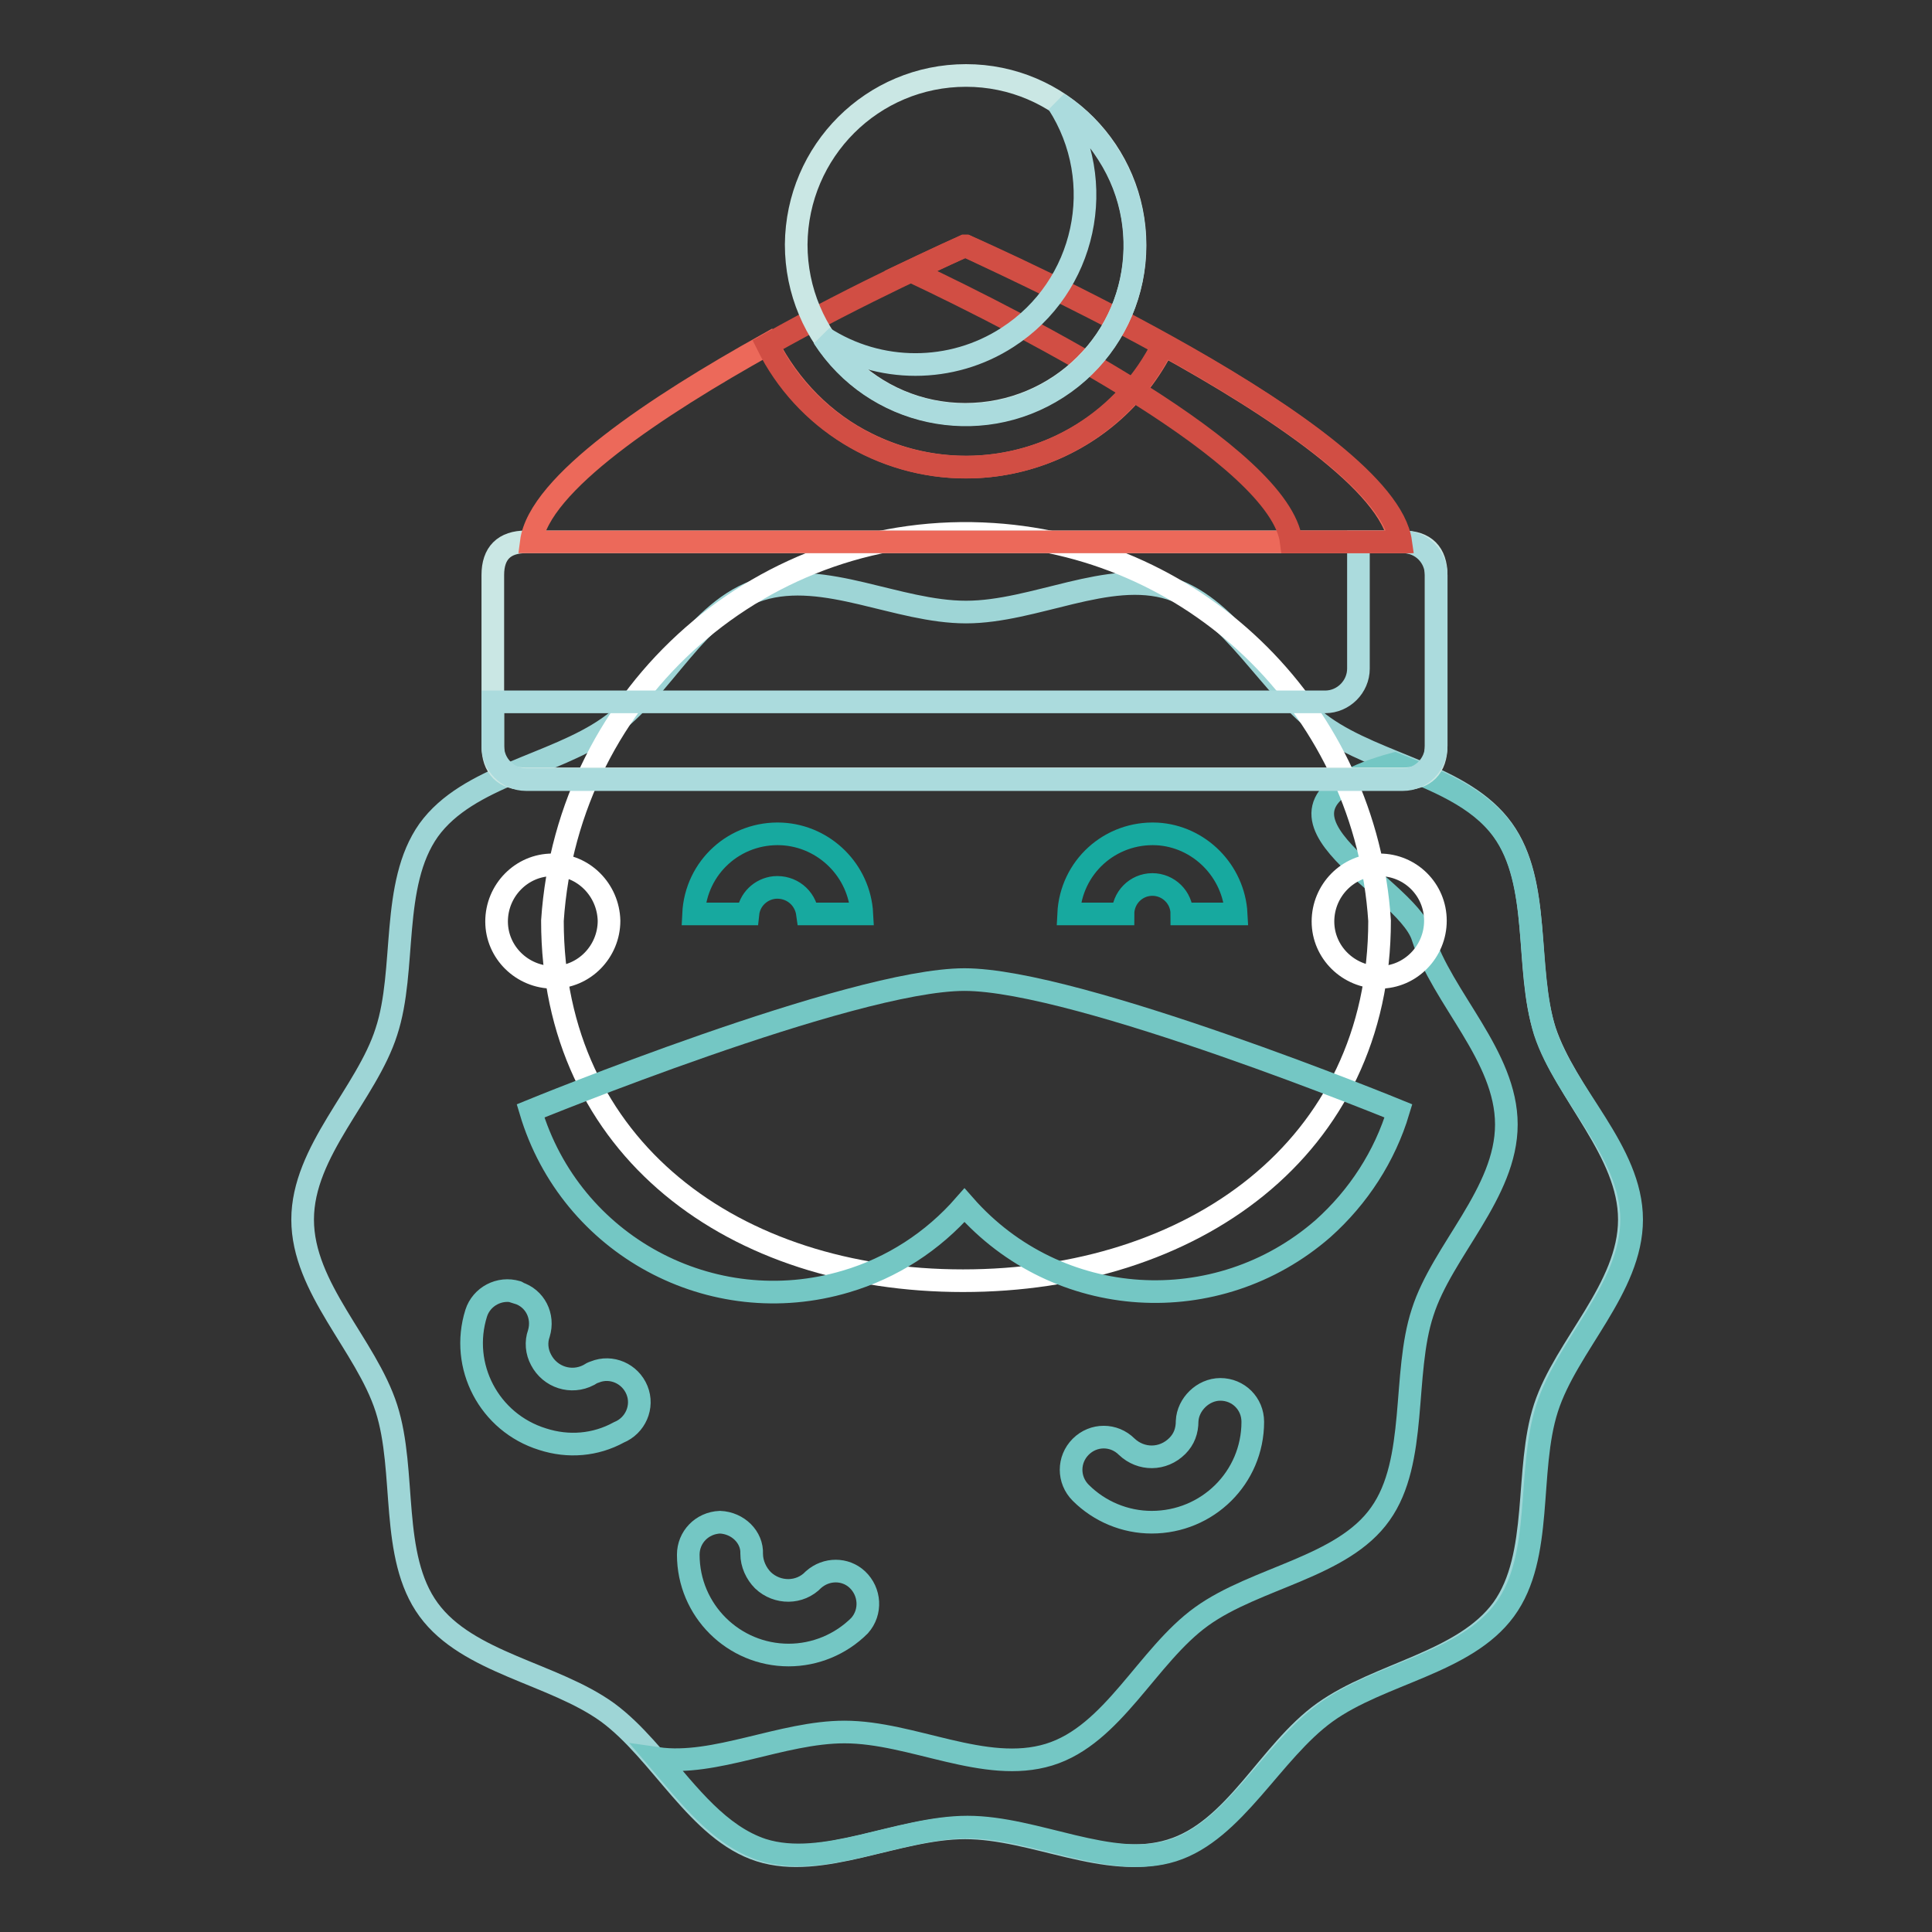 <?xml version="1.0" encoding="utf-8"?>
<!-- Svg Vector Icons : http://www.onlinewebfonts.com/icon -->
<!DOCTYPE svg PUBLIC "-//W3C//DTD SVG 1.1//EN" "http://www.w3.org/Graphics/SVG/1.1/DTD/svg11.dtd">
<svg version="1.1" xmlns="http://www.w3.org/2000/svg" xmlns:xlink="http://www.w3.org/1999/xlink" x="0px" y="0px" viewBox="0 0 256 256" enable-background="new 0 0 256 256" xml:space="preserve">
<rect x="0" y="0" width="256" height="256" fill="#333333" stroke="none"/>
<g> <path stroke-width="3" fill-opacity="0" stroke="#9ed5d6"  d="M215.9,161.6c0,9.1-8.5,16.7-11.2,24.9c-2.7,8.2-0.5,19.6-5.6,26.7c-5.2,7.1-16.4,8.5-23.7,13.7 s-11.7,15.7-20.3,18.3c-8.5,2.6-18.1-3-27.2-3c-9.1,0-19,5.6-27.2,3c-8.2-2.6-13.1-13.1-20.2-18.3c-7.2-5.2-18.5-6.5-23.7-13.6 c-5.2-7.1-2.9-18.3-5.6-26.7s-11.1-15.9-11.1-25s8.5-16.7,11.1-24.9c2.7-8.2,0.5-19.5,5.6-26.7c5.2-7.2,16.5-8.5,23.8-13.6 c7.3-5.1,11.7-15.7,20.2-18.3c8.5-2.6,18.1,3,27.2,3c9.1,0,18.9-5.7,27.1-3.1c8.2,2.6,13.1,13.2,20.3,18.3s18.5,6.4,23.7,13.6 c5.2,7.2,2.9,18.3,5.6,26.7C207.5,145,215.9,152.6,215.9,161.6z"/> <path stroke-width="3" fill-opacity="0" stroke="#74c7c4"  d="M204.7,136.7c-2.6-8.5-0.5-19.7-5.6-26.7c-3.2-4.4-8.8-6.6-14.3-8.8c-22.4,6.1,1.4,15.7,3.7,22.9 c2.6,8.2,11.1,15.8,11.1,24.9s-8.5,16.7-11.1,24.9c-2.7,8.2-0.6,19.7-5.6,26.7c-5,7.1-16.5,8.4-23.7,13.6 c-7.2,5.2-11.7,15.7-20.2,18.3c-8.5,2.6-18.1-3-27.1-3c-8.3,0-17.2,4.6-24.8,3.5c4.2,4.9,8.2,10.2,13.9,12.1c8.2,2.6,18.1-3,27.2-3 c9.1,0,19,5.7,27.2,3.1c8.2-2.6,13.1-13.1,20.3-18.3s18.5-6.5,23.7-13.6c5.2-7.1,2.9-18.3,5.6-26.7c2.7-8.4,11.2-15.9,11.2-25 S207.4,145,204.7,136.7L204.7,136.7z"/> <path stroke-width="3" fill-opacity="0" stroke="#ffffff"  d="M182.8,122c0,30.3-24.9,47.7-55.2,47.7S73.2,152.2,73.2,122c2-30.3,28.1-53.2,58.4-51.2 C159.1,72.6,181,94.5,182.8,122L182.8,122z"/> <path stroke-width="3" fill-opacity="0" stroke="#74c7c4"  d="M127.8,129.8c-15,0-57.5,17.4-57.5,17.4c5.3,17.8,24,27.9,41.8,22.6c6.1-1.8,11.5-5.3,15.7-10.1 c12.3,14,33.5,15.3,47.5,3.1c4.7-4.2,8.2-9.6,10-15.6C185.3,147.2,142.8,129.8,127.8,129.8z"/> <path stroke-width="3" fill-opacity="0" stroke="#cae7e4"  d="M69.7,71.8h116.2c2.9,0,4.4,1.5,4.4,4.4v22.6c0,2.9-1.5,4.4-4.4,4.4H69.7c-2.9,0-4.4-1.5-4.4-4.4V76.2 C65.3,73.3,66.8,71.8,69.7,71.8z"/> <path stroke-width="3" fill-opacity="0" stroke="#abdbdd"  d="M185.9,71.8H180v16.8c0,2.4-2,4.4-4.4,4.4l0,0H65.3v5.9c0,2.4,2,4.4,4.4,4.4l0,0h116.2c2.4,0,4.4-2,4.4-4.4 l0,0V76.2C190.3,73.8,188.4,71.8,185.9,71.8z"/> <path stroke-width="3" fill-opacity="0" stroke="#17a99f"  d="M114.2,121.1H107c-0.3-2.2-2.2-3.7-4.4-3.5c-1.8,0.2-3.3,1.6-3.5,3.5h-7.2c0.3-6.2,5.5-10.9,11.7-10.6 C109.3,110.8,113.9,115.4,114.2,121.1z M163.8,121.1h-7.2c0-2.2-1.8-3.9-3.9-3.9c-2.2,0-3.9,1.8-3.9,3.9h-7.2 c0.3-6.2,5.5-10.9,11.7-10.6C158.9,110.8,163.5,115.4,163.8,121.1L163.8,121.1z"/> <path stroke-width="3" fill-opacity="0" stroke="#74c7c4"  d="M161.7,184.1c2.4,0,4.3,1.9,4.3,4.3c0,7.4-6,13.3-13.4,13.3c-3.5,0-6.9-1.4-9.4-3.9c-1.7-1.7-1.7-4.4,0-6.1 s4.4-1.7,6.1,0l0,0c1.9,1.8,4.8,1.8,6.7-0.1c0.9-0.9,1.3-2,1.3-3.3C157.4,186.1,159.4,184.1,161.7,184.1L161.7,184.1z M95.4,201.7 c-2.4,0.1-4.2,2-4.2,4.3c0,7.4,6,13.3,13.3,13.3c3.5,0,6.9-1.4,9.4-3.9c1.6-1.8,1.4-4.5-0.3-6.1c-1.6-1.5-4.1-1.5-5.8,0 c-1.8,1.9-4.8,1.9-6.7,0.1c-0.9-0.9-1.5-2.2-1.5-3.5C99.7,203.7,97.8,201.8,95.4,201.7C95.4,201.7,95.4,201.7,95.4,201.7z  M68.5,171.2c-2.3-0.7-4.7,0.6-5.4,2.8c-2.2,7,1.7,14.5,8.8,16.7c3.4,1.1,7,0.8,10.1-0.9c2.2-0.9,3.3-3.4,2.4-5.6s-3.4-3.3-5.6-2.4 c-0.3,0.1-0.5,0.2-0.8,0.4c-2.3,1.2-5.1,0.3-6.3-2c-0.6-1.1-0.7-2.4-0.3-3.5c0.7-2.3-0.5-4.7-2.8-5.4 C68.6,171.2,68.5,171.2,68.5,171.2z"/> <path stroke-width="3" fill-opacity="0" stroke="#ec695a"  d="M154.2,45.7C147,60.2,129.4,66,114.9,58.8c-5.7-2.8-10.3-7.5-13.2-13.2C87,53.8,71.4,64.1,70.4,71.8h115 C184.4,64.1,168.9,53.8,154.2,45.7z"/> <path stroke-width="3" fill-opacity="0" stroke="#d14e44"  d="M128,61.9c11.1,0,21.2-6.3,26.1-16.2c-12.7-7-24.7-12.4-26.1-13.1h-0.2c-1.5,0.7-13.5,6-26.1,13.1 C106.6,55.6,116.8,61.9,128,61.9z"/> <path stroke-width="3" fill-opacity="0" stroke="#d14e44"  d="M128,32.6h-0.2c-0.7,0.3-3.3,1.5-7.1,3.3c15.2,7.2,49,24.5,50.4,35.9h14.5C183.6,57.5,131.3,34,128,32.6z" /> <path stroke-width="3" fill-opacity="0" stroke="#cae7e4"  d="M150.4,32.5c0,12.4-10.1,22.4-22.5,22.4c-12.4,0-22.4-10.1-22.4-22.5C105.6,20,115.6,10,128,10 C140.4,10,150.4,20.1,150.4,32.5C150.4,32.5,150.4,32.5,150.4,32.5z"/> <path stroke-width="3" fill-opacity="0" stroke="#abdbdd"  d="M140.2,13.7c6.7,10.4,3.7,24.3-6.7,31c-7.4,4.8-17,4.8-24.4,0c6.7,10.4,20.6,13.4,31,6.7 c10.4-6.7,13.4-20.6,6.7-31C145.1,17.7,142.9,15.4,140.2,13.7z"/> <path stroke-width="3" fill-opacity="0" stroke="#ffffff"  d="M80.7,122c0,4.1-3.3,7.5-7.4,7.5s-7.5-3.3-7.5-7.4c0-4.1,3.3-7.5,7.4-7.5c0,0,0,0,0.1,0 C77.3,114.6,80.6,117.9,80.7,122z M190.2,122c0,4.1-3.3,7.5-7.4,7.5s-7.5-3.3-7.5-7.4c0-4.1,3.3-7.5,7.4-7.5c0,0,0.1,0,0.1,0 C186.9,114.6,190.2,117.9,190.2,122z"/></g>
</svg>